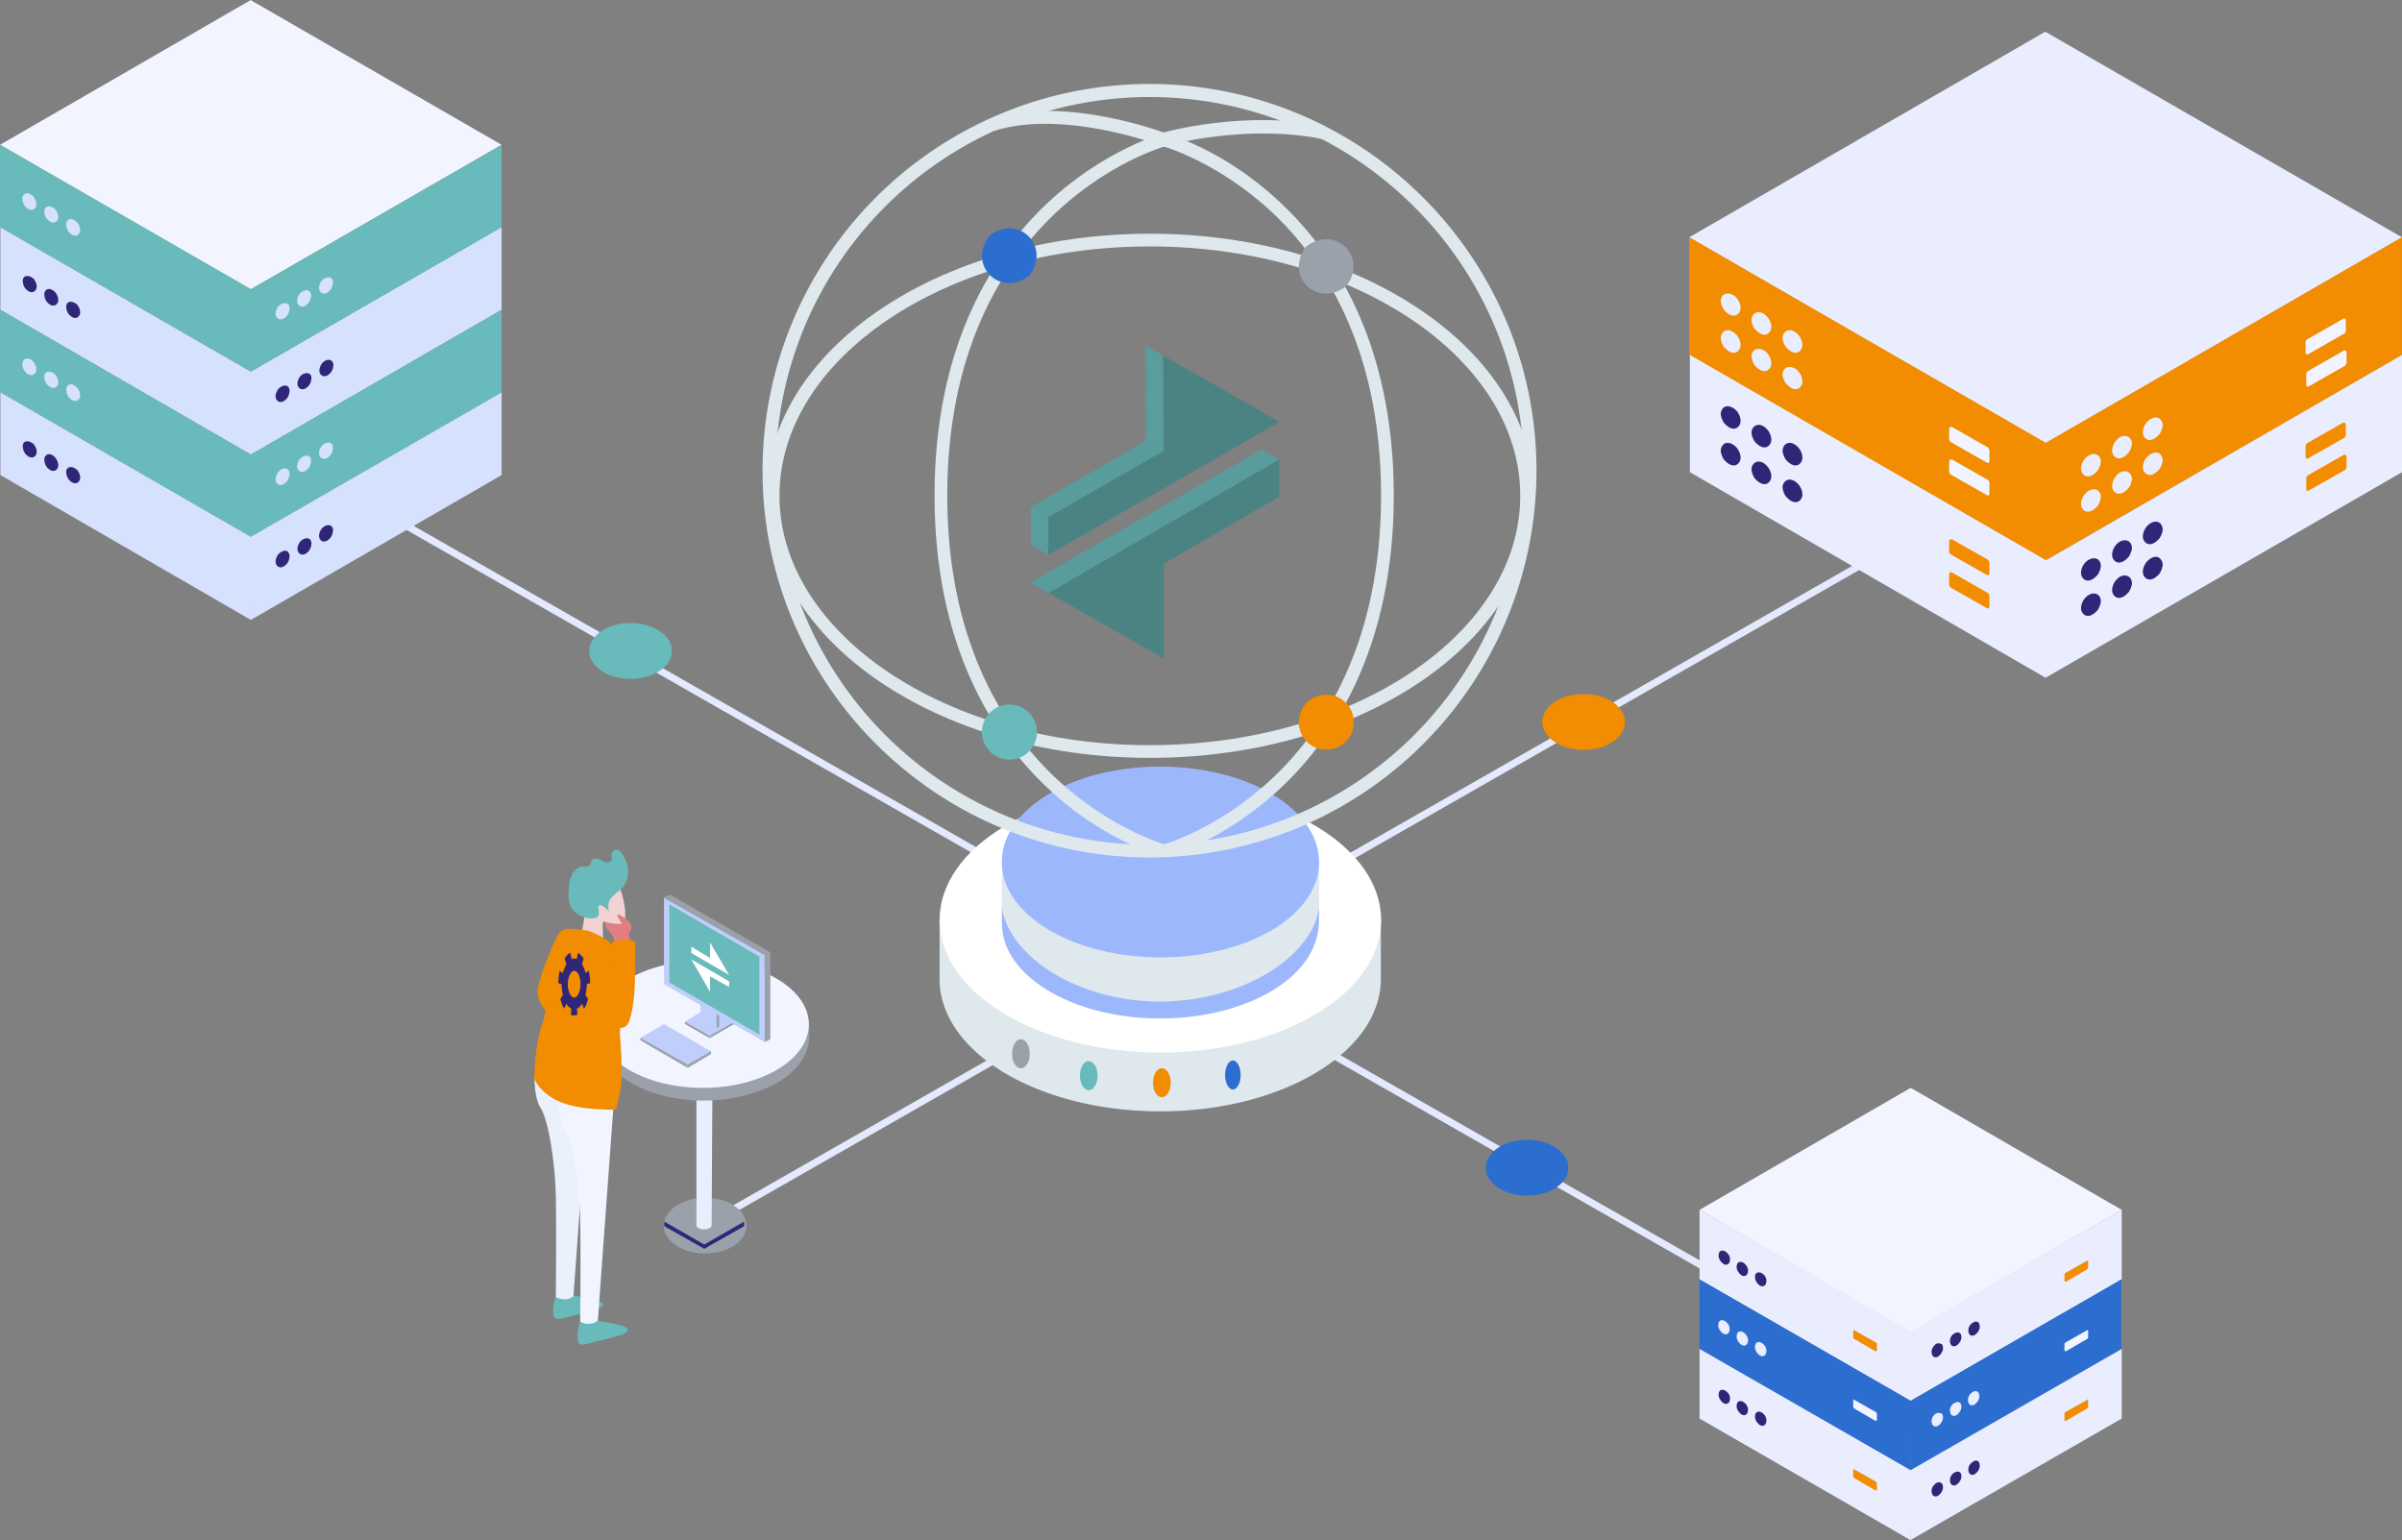 <?xml version="1.0" encoding="UTF-8"?>
<svg xmlns="http://www.w3.org/2000/svg" xmlns:xlink="http://www.w3.org/1999/xlink" width="679.985" height="436.028" viewBox="0 0 679.985 436.028">
  <rect x="0" y="0" width="679.985" height="436.028" fill="#808080" stroke="none"/>
  <defs>
    <linearGradient id="07len82ysa" x1="-52.661" y1="7.612" x2="-52.667" y2="7.612" gradientUnits="objectBoundingBox">
      <stop offset="0" stop-color="#e9edfd"></stop>
      <stop offset="1" stop-color="#d6e1fd"></stop>
    </linearGradient>
    <linearGradient id="y7afoampcd" x1="-51.739" y1="7.612" x2="-51.744" y2="7.612" xlink:href="#07len82ysa"></linearGradient>
    <linearGradient id="dll8o42u4e" x1="-1018.563" y1="78.145" x2="-1018.668" y2="78.145" xlink:href="#07len82ysa"></linearGradient>
    <linearGradient id="c6by2qm0tf" x1="-1016.667" y1="78.663" x2="-1016.771" y2="78.663" xlink:href="#07len82ysa"></linearGradient>
    <linearGradient id="hheih33izg" x1="-1014.721" y1="79.494" x2="-1014.826" y2="79.494" xlink:href="#07len82ysa"></linearGradient>
    <linearGradient id="qih4p9n3gh" x1="-992.202" y1="82.326" x2="-992.306" y2="82.326" xlink:href="#07len82ysa"></linearGradient>
    <linearGradient id="osygjrh5ui" x1="-994.144" y1="81.657" x2="-994.249" y2="81.657" xlink:href="#07len82ysa"></linearGradient>
    <linearGradient id="xi2aij38yj" x1="-996.087" y1="81.036" x2="-996.191" y2="81.036" xlink:href="#07len82ysa"></linearGradient>
    <linearGradient id="cmb9hkp7wk" x1="-52.661" y1="6.893" x2="-52.667" y2="6.893" xlink:href="#07len82ysa"></linearGradient>
    <linearGradient id="ftlaqrvbol" x1="-51.739" y1="6.893" x2="-51.744" y2="6.893" xlink:href="#07len82ysa"></linearGradient>
    <linearGradient id="xyrc40brkm" x1="3.454" y1="10.681" x2="3.449" y2="10.681" xlink:href="#07len82ysa"></linearGradient>
    <linearGradient id="h3tbqxerzn" x1="4.468" y1="10.681" x2="4.463" y2="10.681" xlink:href="#07len82ysa"></linearGradient>
    <linearGradient id="hjv1sw9vbo" x1="46.628" y1="118.291" x2="46.546" y2="118.291" xlink:href="#07len82ysa"></linearGradient>
    <linearGradient id="w8uqoulofp" x1="48.46" y1="117.823" x2="48.378" y2="117.823" xlink:href="#07len82ysa"></linearGradient>
    <linearGradient id="jvwho59mmq" x1="50.259" y1="114.68" x2="50.177" y2="114.68" xlink:href="#07len82ysa"></linearGradient>
    <linearGradient id="lqfyibvl9r" x1="71.44" y1="120.292" x2="71.358" y2="120.292" xlink:href="#07len82ysa"></linearGradient>
    <linearGradient id="ofspdbte2s" x1="69.608" y1="123.095" x2="69.526" y2="123.095" xlink:href="#07len82ysa"></linearGradient>
    <linearGradient id="yjtpoqlcht" x1="67.776" y1="118.973" x2="67.694" y2="118.973" xlink:href="#07len82ysa"></linearGradient>
    <linearGradient id="zbkmf6lb0u" x1="46.628" y1="128.049" x2="46.546" y2="128.049" xlink:href="#07len82ysa"></linearGradient>
    <linearGradient id="fztfsdu7cv" x1="48.46" y1="125.753" x2="48.378" y2="125.753" xlink:href="#07len82ysa"></linearGradient>
    <linearGradient id="a6b9loi9jw" x1="50.259" y1="126.694" x2="50.177" y2="126.694" xlink:href="#07len82ysa"></linearGradient>
    <linearGradient id="e0qkgkr01x" x1="71.44" y1="129.626" x2="71.358" y2="129.626" xlink:href="#07len82ysa"></linearGradient>
    <linearGradient id="gf3qph9guy" x1="69.608" y1="131.781" x2="69.526" y2="131.781" xlink:href="#07len82ysa"></linearGradient>
    <linearGradient id="msz6scx48z" x1="67.776" y1="128.299" x2="67.694" y2="128.299" xlink:href="#07len82ysa"></linearGradient>
    <linearGradient id="dz5e7khroA" x1="3.454" y1="9.962" x2="3.449" y2="9.962" xlink:href="#07len82ysa"></linearGradient>
    <linearGradient id="2flo7nvqcB" x1="4.468" y1="9.962" x2="4.463" y2="9.962" xlink:href="#07len82ysa"></linearGradient>
    <linearGradient id="hwlattr4zC" x1="-15.195" y1="6.408" x2="-15.197" y2="6.408" xlink:href="#07len82ysa"></linearGradient>
    <linearGradient id="gi4ph8y1oD" x1="-586.739" y1="90.777" x2="-586.797" y2="90.777" xlink:href="#07len82ysa"></linearGradient>
    <linearGradient id="qlsy6xpyuE" x1="-584.996" y1="90.544" x2="-585.053" y2="90.544" xlink:href="#07len82ysa"></linearGradient>
    <linearGradient id="6z0spz3c2F" x1="-583.235" y1="89.824" x2="-583.292" y2="89.824" xlink:href="#07len82ysa"></linearGradient>
    <linearGradient id="9z4garzizG" x1="-586.739" y1="89.847" x2="-586.797" y2="89.847" xlink:href="#07len82ysa"></linearGradient>
    <linearGradient id="z2rs51qxfH" x1="-584.996" y1="89.132" x2="-585.053" y2="89.132" xlink:href="#07len82ysa"></linearGradient>
    <linearGradient id="kymbol282I" x1="-583.235" y1="88.412" x2="-583.292" y2="88.412" xlink:href="#07len82ysa"></linearGradient>
    <linearGradient id="bojokos6cJ" x1="-562.808" y1="97.375" x2="-562.865" y2="97.375" xlink:href="#07len82ysa"></linearGradient>
    <linearGradient id="rarxr6fkjK" x1="-564.552" y1="94.959" x2="-564.609" y2="94.959" xlink:href="#07len82ysa"></linearGradient>
    <linearGradient id="um337fynvL" x1="-566.313" y1="94.243" x2="-566.37" y2="94.243" xlink:href="#07len82ysa"></linearGradient>
    <linearGradient id="gbstowybxM" x1="-562.808" y1="94.243" x2="-562.865" y2="94.243" xlink:href="#07len82ysa"></linearGradient>
    <linearGradient id="dm9sszpu3N" x1="-564.552" y1="94.525" x2="-564.609" y2="94.525" xlink:href="#07len82ysa"></linearGradient>
    <linearGradient id="rkdxd2mx3O" x1="-566.313" y1="94.406" x2="-566.37" y2="94.406" xlink:href="#07len82ysa"></linearGradient>
    <linearGradient id="aetqhakfdP" x1="-31.385" y1="7.154" x2="-31.388" y2="7.154" xlink:href="#07len82ysa"></linearGradient>
    <linearGradient id="5t9z1buwyQ" x1="-30.441" y1="7.154" x2="-30.444" y2="7.154" xlink:href="#07len82ysa"></linearGradient>
    <linearGradient id="vmt2xi26jR" x1="-214.078" y1="12.056" x2="-214.151" y2="12.056" xlink:href="#07len82ysa"></linearGradient>
    <linearGradient id="0qa4z5fnkS" x1="-49.958" y1="6.914" x2="-49.979" y2="6.914" gradientUnits="objectBoundingBox">
      <stop offset="0" stop-color="#eaf1fd"></stop>
      <stop offset=".5" stop-color="#dee9fd"></stop>
      <stop offset=".999" stop-color="#d8e5fd"></stop>
    </linearGradient>
    <linearGradient id="j42guggb3T" x1="-107.117" y1="53.909" x2="-107.161" y2="53.909" gradientUnits="objectBoundingBox">
      <stop offset="0" stop-color="#e27e81"></stop>
      <stop offset="1" stop-color="#f2d2d3"></stop>
    </linearGradient>
    <linearGradient id="6enxl4b7ub" x1="-128.648" y1="44.921" x2="-128.701" y2="44.921" gradientUnits="objectBoundingBox">
      <stop offset="0" stop-color="#f2d2d3"></stop>
      <stop offset="1" stop-color="#e27e81"></stop>
    </linearGradient>
    <linearGradient id="i3lb936eiU" x1="-69.818" y1="39.117" x2="-69.848" y2="39.117" xlink:href="#6enxl4b7ub"></linearGradient>
    <linearGradient id="k8dhtbbdwc" x1="-17.649" y1="9.921" x2="-17.653" y2="9.921" gradientUnits="objectBoundingBox">
      <stop offset="0" stop-color="#9db7fc"></stop>
      <stop offset=".494" stop-color="#fff"></stop>
      <stop offset=".999" stop-color="#9db7fc"></stop>
    </linearGradient>
    <linearGradient id="cx57sd77fV" x1="-17.628" y1="16.657" x2="-17.632" y2="16.657" xlink:href="#k8dhtbbdwc"></linearGradient>
  </defs>
  <g data-name="Group 7101">
    <path data-name="Line 4" transform="translate(115.105 148.9)" style="stroke:#e4e9fd;stroke-width:2px;fill:none" d="M408.1 233.1 0 0"></path>
    <g data-name="Group 5918">
      <path data-name="Path 2936" d="m-978.3-592.2 59.658 34.684L-858.8-592.2l-59.3-34.3-.5-.2z" style="fill:#f2f5ff" transform="translate(1459.435 934.728)"></path>
      <path data-name="Line 5" transform="translate(481.135 367.328)" style="fill:none" d="M59.7 0 0 34.5"></path>
      <path data-name="Path 2937" d="M-858.8-592.2v19.7l-59.8 34.4v-19.7z" style="fill:url(#07len82ysa)" transform="translate(1459.435 934.728)"></path>
      <path data-name="Path 2938" d="M-918.316-537.937-978.3-572.5v-19.7l59.947 34.539z" style="fill:url(#y7afoampcd)" transform="translate(1459.435 934.728)"></path>
      <path data-name="Path 2939" d="M-899.2-560.1a2.345 2.345 0 0 1 .2 1.2 2.46 2.46 0 0 1-.4 1.1c-.1.1-.2.4-.4.5-.7.9-1.7 1-2.2.2a2.389 2.389 0 0 1 .5-2.7c.9-.9 1.9-1 2.3-.3zm-5.2 3a2.345 2.345 0 0 1 .2 1.2 2.46 2.46 0 0 1-.4 1.1c-.1.1-.2.4-.4.5-.7.9-1.7 1-2.2.2a2.389 2.389 0 0 1 .5-2.7c.9-.8 1.8-.9 2.3-.3zm-5.2 3.1a2.345 2.345 0 0 1 .2 1.2 2.46 2.46 0 0 1-.4 1.1c-.1.1-.2.4-.4.5-.7.9-1.7 1-2.2.2a2.389 2.389 0 0 1 .5-2.7 1.489 1.489 0 0 1 2.3-.3z" style="fill:#2f2678" transform="translate(1459.435 934.728)"></path>
      <path data-name="Path 2940" d="M-868.3-577.6v1.7a.764.764 0 0 1-.2.5l-6 3.5c-.2.1-.5 0-.5-.2v-1.7a.622.622 0 0 1 .4-.6l6-3.4c.1-.2.3-.1.3.2z" style="fill:#f28c00" transform="translate(1459.435 934.728)"></path>
      <path data-name="Path 2941" d="M-972.7-580.2a2.345 2.345 0 0 0-.2 1.2 2.46 2.46 0 0 0 .4 1.1c.1.1.2.4.4.5.7.9 1.7 1 2.2.2a2.389 2.389 0 0 0-.5-2.7c-.8-.9-1.9-1-2.3-.3zm5.1 3.2a2.345 2.345 0 0 0-.2 1.2 2.46 2.46 0 0 0 .4 1.1c.1.1.2.4.4.5.7.9 1.7 1 2.2.2a2.389 2.389 0 0 0-.5-2.7c-.8-.9-1.8-1-2.3-.3zm5.2 2.9a2.345 2.345 0 0 0-.2 1.2 2.46 2.46 0 0 0 .4 1.1c.1.1.2.4.4.5.7.9 1.7 1 2.2.2a2.389 2.389 0 0 0-.5-2.7c-.8-.8-1.8-.9-2.3-.3z" style="fill:#2f2678" transform="translate(1459.435 934.728)"></path>
      <path data-name="Path 2942" d="M-934.8-557.9v1.7a.764.764 0 0 0 .2.5l6 3.5c.2.1.5 0 .5-.2v-1.7a.622.622 0 0 0-.4-.6l-6-3.4c-.1-.3-.3 0-.3.2z" style="fill:#f28c00" transform="translate(1459.435 934.728)"></path>
      <path data-name="Path 2943" d="M-858.9-572.5v19.7l-59.707 34.4.007-19.7z" style="fill:#2c6dd0" transform="translate(1459.435 934.728)"></path>
      <path data-name="Path 2944" d="M-918.607-518.384-978.3-552.8v-19.7l59.984 34.49z" style="fill:#2c6dd0" transform="translate(1459.435 934.728)"></path>
      <path data-name="Path 2945" d="M-899.3-540.4a2.345 2.345 0 0 1 .2 1.2 2.46 2.46 0 0 1-.4 1.1c-.1.1-.2.4-.4.5-.7.9-1.7 1-2.2.2a2.389 2.389 0 0 1 .5-2.7c.8-.9 1.8-1 2.3-.3z" style="fill:url(#dll8o42u4e)" transform="translate(1459.435 934.728)"></path>
      <path data-name="Path 2946" d="M-904.4-537.4a2.345 2.345 0 0 1 .2 1.2 2.46 2.46 0 0 1-.4 1.1c-.1.1-.2.4-.4.5-.7.9-1.7 1-2.2.2a2.389 2.389 0 0 1 .5-2.7c.9-.8 1.8-.9 2.3-.3z" style="fill:url(#c6by2qm0tf)" transform="translate(1459.435 934.728)"></path>
      <path data-name="Path 2947" d="M-909.6-534.4a2.345 2.345 0 0 1 .2 1.2 2.46 2.46 0 0 1-.4 1.1c-.1.1-.2.4-.4.5-.7.9-1.7 1-2.2.2a2.389 2.389 0 0 1 .5-2.7 1.749 1.749 0 0 1 2.3-.3z" style="fill:url(#hheih33izg)" transform="translate(1459.435 934.728)"></path>
      <path data-name="Path 2948" d="M-868.3-557.9v1.7a.764.764 0 0 1-.2.5l-6 3.5c-.2.1-.5 0-.5-.2v-1.7a.622.622 0 0 1 .4-.6l6-3.4c.1-.2.3 0 .3.2z" style="fill:#f2f5ff" transform="translate(1459.435 934.728)"></path>
      <path data-name="Path 2949" d="M-972.8-560.5a2.345 2.345 0 0 0-.2 1.2 2.46 2.46 0 0 0 .4 1.1c.1.1.2.4.4.5.7.9 1.7 1 2.2.2a2.389 2.389 0 0 0-.5-2.7c-.9-.9-1.8-1-2.3-.3z" style="fill:url(#qih4p9n3gh)" transform="translate(1459.435 934.728)"></path>
      <path data-name="Path 2950" d="M-967.6-557.3a2.345 2.345 0 0 0-.2 1.2 2.46 2.46 0 0 0 .4 1.1c.1.1.2.4.4.5.7.9 1.7 1 2.2.2a2.389 2.389 0 0 0-.5-2.7c-.8-.9-1.8-1-2.3-.3z" style="fill:url(#osygjrh5ui)" transform="translate(1459.435 934.728)"></path>
      <path data-name="Path 2951" d="M-962.4-554.3a2.345 2.345 0 0 0-.2 1.2 2.46 2.46 0 0 0 .4 1.1c.1.1.2.4.4.5.7.9 1.7 1 2.2.2a2.389 2.389 0 0 0-.5-2.7c-.8-.9-1.8-1-2.3-.3z" style="fill:url(#xi2aij38yj)" transform="translate(1459.435 934.728)"></path>
      <path data-name="Path 2952" d="M-934.8-538.2v1.7a.764.764 0 0 0 .2.5l6 3.5c.2.1.5 0 .5-.2v-1.7a.622.622 0 0 0-.4-.6l-6-3.4c-.1-.3-.3-.1-.3.2z" style="fill:#f2f5ff" transform="translate(1459.435 934.728)"></path>
      <path data-name="Path 2953" d="M-858.8-552.8v19.7l-59.8 34.4.024-19.778z" style="fill:url(#cmb9hkp7wk)" transform="translate(1459.435 934.728)"></path>
      <path data-name="Path 2954" d="m-918.6-498.7-59.7-34.4v-19.7l60.63 34.822z" style="fill:url(#ftlaqrvbol)" transform="translate(1459.435 934.728)"></path>
      <path data-name="Path 2955" d="M-899.2-520.7a2.345 2.345 0 0 1 .2 1.2 2.46 2.46 0 0 1-.4 1.1c-.1.1-.2.4-.4.5-.7.9-1.7 1-2.2.2a2.389 2.389 0 0 1 .5-2.7c.9-.9 1.9-1.1 2.3-.3zm-5.2 3a2.345 2.345 0 0 1 .2 1.2 2.46 2.46 0 0 1-.4 1.1c-.1.1-.2.4-.4.5-.7.9-1.7 1-2.2.2a2.389 2.389 0 0 1 .5-2.7c.9-.8 1.8-.9 2.3-.3zm-5.2 3.1a2.345 2.345 0 0 1 .2 1.2 2.46 2.46 0 0 1-.4 1.1c-.1.1-.2.4-.4.5-.7.9-1.7 1-2.2.2a2.368 2.368 0 0 1 .5-2.7c.7-.9 1.8-1 2.3-.3z" style="fill:#2f2678" transform="translate(1459.435 934.728)"></path>
      <path data-name="Path 2956" d="M-868.3-538.2v1.7a.764.764 0 0 1-.2.5l-6 3.5c-.2.1-.5 0-.5-.2v-1.7a.622.622 0 0 1 .4-.6l6-3.4c.1-.2.3-.1.3.2z" style="fill:#f28c00" transform="translate(1459.435 934.728)"></path>
      <path data-name="Path 2957" d="M-972.7-540.8a2.345 2.345 0 0 0-.2 1.2 2.46 2.46 0 0 0 .4 1.1c.1.1.2.4.4.5.7.9 1.7 1 2.2.2a2.389 2.389 0 0 0-.5-2.7c-.8-.9-1.9-1-2.3-.3zm5.1 3.2a2.345 2.345 0 0 0-.2 1.2 2.46 2.46 0 0 0 .4 1.1c.1.1.2.4.4.5.7.9 1.7 1 2.2.2a2.389 2.389 0 0 0-.5-2.7c-.8-.9-1.8-1-2.3-.3zm5.2 3a2.345 2.345 0 0 0-.2 1.2 2.46 2.46 0 0 0 .4 1.1c.1.1.2.4.4.5.7.9 1.7 1 2.2.2a2.389 2.389 0 0 0-.5-2.7c-.8-.9-1.8-1-2.3-.3z" style="fill:#2f2678" transform="translate(1459.435 934.728)"></path>
      <path data-name="Path 2958" d="M-934.8-518.5v1.7a.764.764 0 0 0 .2.5l6 3.5c.2.1.5 0 .5-.2v-1.7a.622.622 0 0 0-.4-.6l-6-3.4c-.1-.3-.3-.1-.3.2z" style="fill:#f28c00" transform="translate(1459.435 934.728)"></path>
    </g>
    <g data-name="Group 5919">
      <path data-name="Path 2959" d="M142 64.3v23.4l-71.021 41.019-.047-23.484z" style="fill:url(#xyrc40brkm)" transform="translate(.005)"></path>
      <path data-name="Path 2960" d="M71 128.7.1 87.7V64.3L71 105.2z" style="fill:url(#h3tbqxerzn)" transform="translate(.005)"></path>
      <path data-name="Path 2961" d="M94.1 102.4a1.7 1.7 0 0 1 .2 1.4 2.654 2.654 0 0 1-.5 1.4 1 1 0 0 1-.4.5c-.9 1-2.1 1.1-2.7.2s-.2-2.2.6-3.2c1-1 2.2-1.1 2.8-.3zm-6.2 3.7a1.7 1.7 0 0 1 .2 1.4 2.979 2.979 0 0 1-.5 1.4 1 1 0 0 1-.4.5c-.9 1-2.1 1.1-2.7.2s-.2-2.2.6-3.2c1-.9 2.2-1 2.8-.3zm-6.2 3.6a1.7 1.7 0 0 1 .2 1.4 2.654 2.654 0 0 1-.5 1.4 1 1 0 0 1-.4.5c-.9 1-2.1 1.1-2.7.2s-.2-2.2.6-3.2c1.1-1 2.3-1.1 2.8-.3zm-75-31.1a1.7 1.7 0 0 0-.2 1.4 2.654 2.654 0 0 0 .5 1.4 1 1 0 0 0 .4.5c.9 1 2.1 1.1 2.7.2s.2-2.2-.6-3.2c-1.1-.9-2.3-1-2.8-.3zm6.1 3.8a1.7 1.7 0 0 0-.2 1.4 2.979 2.979 0 0 0 .5 1.4 1 1 0 0 0 .4.5c.9 1 2.1 1.1 2.7.2s.2-2.2-.6-3.2c-1-1-2.2-1.2-2.8-.3zm6.2 3.5a1.7 1.7 0 0 0-.2 1.4 2.654 2.654 0 0 0 .5 1.4 1 1 0 0 0 .4.5c.9 1 2.1 1.1 2.7.2s.2-2.2-.6-3.2c-1.1-.9-2.2-1-2.8-.3z" style="fill:#2f2678" transform="translate(.005)"></path>
      <path data-name="Path 2962" d="M142 87.7v23.4L71 152l-.062-23.266z" style="fill:#69baba" transform="translate(.005)"></path>
      <path data-name="Path 2963" d="M71 152 0 111.1V87.7l71 41z" style="fill:#69baba" transform="translate(.005)"></path>
      <path data-name="Path 2964" d="M94 125.8a1.7 1.7 0 0 1 .2 1.4 2.654 2.654 0 0 1-.5 1.4 1 1 0 0 1-.4.5c-.9 1-2.1 1.1-2.7.2s-.2-2.2.6-3.2c1.1-.9 2.3-1.1 2.8-.3z" style="fill:url(#hjv1sw9vbo)" transform="translate(.005)"></path>
      <path data-name="Path 2965" d="M87.8 129.5a1.7 1.7 0 0 1 .2 1.4 2.979 2.979 0 0 1-.5 1.4 1 1 0 0 1-.4.5c-.9 1-2.1 1.1-2.7.2s-.2-2.2.6-3.2c1.1-.9 2.3-1.1 2.8-.3z" style="fill:url(#w8uqoulofp)" transform="translate(.005)"></path>
      <path data-name="Path 2966" d="M81.7 133.2a1.7 1.7 0 0 1 .2 1.4 2.979 2.979 0 0 1-.5 1.4 1 1 0 0 1-.4.5c-.9 1-2.1 1.1-2.7.2s-.2-2.2.6-3.2c1-1.1 2.2-1.2 2.8-.3z" style="fill:url(#jvwho59mmq)" transform="translate(.005)"></path>
      <path data-name="Path 2967" d="M6.6 102.1a1.7 1.7 0 0 0-.2 1.4 2.654 2.654 0 0 0 .5 1.4 1 1 0 0 0 .4.5c.9 1 2.1 1.1 2.7.2s.2-2.2-.6-3.2c-1-1.1-2.2-1.2-2.8-.3z" style="fill:url(#lqfyibvl9r)" transform="translate(.005)"></path>
      <path data-name="Path 2968" d="M12.8 105.7a1.7 1.7 0 0 0-.2 1.4 2.979 2.979 0 0 0 .5 1.4 1 1 0 0 0 .4.5c.9 1 2.1 1.1 2.7.2s.2-2.2-.6-3.2c-1.1-.9-2.2-1-2.8-.3z" style="fill:url(#ofspdbte2s)" transform="translate(.005)"></path>
      <path data-name="Path 2969" d="M19 109.4a1.7 1.7 0 0 0-.2 1.4 2.979 2.979 0 0 0 .5 1.4 1 1 0 0 0 .4.5c.9 1 2.1 1.1 2.7.2s.2-2.2-.6-3.2c-1.1-1.1-2.3-1.2-2.8-.3z" style="fill:url(#yjtpoqlcht)" transform="translate(.005)"></path>
      <path data-name="Path 2970" d="m0 41 71 40.9L142 41 71.6.4 71 0z" style="fill:#f2f5ff" transform="translate(.005)"></path>
      <path data-name="Path 2971" d="M142 41v23.3l-71 40.9-.109-23.234z" style="fill:#69baba" transform="translate(.005)"></path>
      <path data-name="Path 2972" d="M71 105.2 0 64.3V41l71 40.9z" style="fill:#69baba" transform="translate(.005)"></path>
      <path data-name="Path 2973" d="M94 79a1.7 1.7 0 0 1 .2 1.4 2.654 2.654 0 0 1-.5 1.4 1 1 0 0 1-.4.5c-.9 1-2.1 1.1-2.7.2s-.2-2.2.6-3.2c1.1-.9 2.3-1 2.8-.3z" style="fill:url(#zbkmf6lb0u)" transform="translate(.005)"></path>
      <path data-name="Path 2974" d="M87.8 82.7a1.7 1.7 0 0 1 .2 1.4 2.979 2.979 0 0 1-.5 1.4 1 1 0 0 1-.4.5c-.9 1-2.1 1.1-2.7.2s-.2-2.2.6-3.2c1.1-1 2.3-1.1 2.8-.3z" style="fill:url(#fztfsdu7cv)" transform="translate(.005)"></path>
      <path data-name="Path 2975" d="M81.7 86.3a1.7 1.7 0 0 1 .2 1.4 2.979 2.979 0 0 1-.5 1.4 1 1 0 0 1-.4.5c-.9 1-2.1 1.1-2.7.2s-.2-2.2.6-3.2c1-.9 2.2-1 2.8-.3z" style="fill:url(#a6b9loi9jw)" transform="translate(.005)"></path>
      <path data-name="Path 2976" d="M6.6 55.3a1.7 1.7 0 0 0-.2 1.4 2.654 2.654 0 0 0 .5 1.4 1 1 0 0 0 .4.5c.9 1 2.1 1.1 2.7.2s.2-2.2-.6-3.2c-1-1-2.2-1.2-2.8-.3z" style="fill:url(#e0qkgkr01x)" transform="translate(.005)"></path>
      <path data-name="Path 2977" d="M12.8 58.9a1.7 1.7 0 0 0-.2 1.4 2.979 2.979 0 0 0 .5 1.4 1 1 0 0 0 .4.5c.9 1 2.1 1.1 2.7.2s.2-2.2-.6-3.2c-1.1-.9-2.2-1-2.8-.3z" style="fill:url(#gf3qph9guy)" transform="translate(.005)"></path>
      <path data-name="Path 2978" d="M19 62.6a1.7 1.7 0 0 0-.2 1.4 2.979 2.979 0 0 0 .5 1.4 1 1 0 0 0 .4.5c.9 1 2.1 1.1 2.7.2s.2-2.2-.6-3.2c-1.1-1-2.3-1.2-2.8-.3z" style="fill:url(#msz6scx48z)" transform="translate(.005)"></path>
      <path data-name="Path 2979" d="M142 111.1v23.4l-71 41.016-.062-23.5z" style="fill:url(#dz5e7khroA)" transform="translate(.005)"></path>
      <path data-name="Path 2980" d="m71 175.5-70.9-41v-23.4L71 152z" style="fill:url(#2flo7nvqcB)" transform="translate(.005)"></path>
      <path data-name="Path 2981" d="M94 149.2a1.7 1.7 0 0 1 .2 1.4 2.979 2.979 0 0 1-.5 1.4 1 1 0 0 1-.4.5c-.9 1-2.1 1.1-2.7.2s-.2-2.2.6-3.2c1.1-1 2.3-1.1 2.8-.3zm-6.1 3.7a1.7 1.7 0 0 1 .2 1.4 2.654 2.654 0 0 1-.5 1.4 1 1 0 0 1-.4.5c-.9 1-2.1 1.1-2.7.2s-.2-2.2.6-3.2c1-.9 2.2-1.1 2.8-.3zm-6.2 3.6a1.7 1.7 0 0 1 .2 1.4 2.654 2.654 0 0 1-.5 1.4 1 1 0 0 1-.4.5c-.9 1-2.1 1.1-2.7.2s-.2-2.2.6-3.2c1.1-1 2.3-1.2 2.8-.3zm-75-31.1a1.7 1.7 0 0 0-.2 1.4 2.979 2.979 0 0 0 .5 1.4 1 1 0 0 0 .4.5c.9 1 2.1 1.1 2.7.2s.2-2.2-.6-3.2c-1.1-.9-2.3-1-2.8-.3zm6.1 3.8a1.7 1.7 0 0 0-.2 1.4 2.654 2.654 0 0 0 .5 1.4 1 1 0 0 0 .4.5c.9 1 2.1 1.1 2.7.2s.2-2.2-.6-3.2c-1-1.1-2.2-1.2-2.8-.3zm6.2 3.5a1.7 1.7 0 0 0-.2 1.4 2.654 2.654 0 0 0 .5 1.4 1 1 0 0 0 .4.5c.9 1 2.1 1.1 2.7.2s.2-2.2-.6-3.2c-1.1-.9-2.2-1-2.8-.3z" style="fill:#2f2678" transform="translate(.005)"></path>
    </g>
    <path data-name="Path 2982" d="M420.6 330.6c0 4.4 5.2 7.9 11.7 7.9s11.7-3.5 11.7-7.9-5.2-7.9-11.7-7.9c-6.5-.1-11.7 3.6-11.7 7.9z" style="fill:#2c6dd0" transform="translate(.005)"></path>
    <path data-name="Path 2983" d="M166.8 184.3c0 4.4 5.2 7.9 11.7 7.9s11.7-3.5 11.7-7.9-5.2-7.9-11.7-7.9c-6.5-.1-11.7 3.6-11.7 7.9z" style="fill:#69baba" transform="translate(.005)"></path>
    <path data-name="Line 6" transform="translate(199.005 158.7)" style="stroke:#e4e9fd;stroke-width:2px;fill:none" d="M330 0 0 188.6"></path>
    <g data-name="Group 5920">
      <path data-name="Path 2984" d="m-972.2 39.9 100.925 58.423L-770.4 39.9l-100.1-57.7-.9-.5z" transform="translate(1450.385 27.286)" style="fill:url(#hwlattr4zC)"></path>
      <path data-name="Path 2985" d="M-770.616 39.9v33.345L-871.5 131.4V98.1z" style="fill:#f28c00" transform="translate(1450.585 27.286)"></path>
      <path data-name="Path 2986" d="m-871.5 131.4-100.9-58.2V39.9l103.1 59.408z" style="fill:#f28c00" transform="translate(1450.585 27.286)"></path>
      <path data-name="Path 2987" d="M-838.8 91.7a2.466 2.466 0 0 1 .4 1.9 6.7 6.7 0 0 1-.7 1.8 3.736 3.736 0 0 1-.6.7c-1.4 1.4-2.9 1.6-3.8.4-.9-1.1-.4-3.2.9-4.5s3-1.5 3.8-.3z" style="fill:url(#gi4ph8y1oD)" transform="translate(1450.585 27.286)"></path>
      <path data-name="Path 2988" d="M-847.5 96.9a2.466 2.466 0 0 1 .4 1.9 6.7 6.7 0 0 1-.7 1.8 3.736 3.736 0 0 1-.6.7c-1.4 1.4-2.9 1.6-3.8.4-.9-1.1-.4-3.2.9-4.5 1.2-1.3 2.9-1.4 3.8-.3z" style="fill:url(#qlsy6xpyuE)" transform="translate(1450.585 27.286)"></path>
      <path data-name="Path 2989" d="M-856.3 102a2.466 2.466 0 0 1 .4 1.9 6.7 6.7 0 0 1-.7 1.8 3.736 3.736 0 0 1-.6.7c-1.4 1.4-2.9 1.6-3.8.4-.9-1.1-.4-3.2.9-4.5s3-1.4 3.8-.3z" style="fill:url(#6z0spz3c2F)" transform="translate(1450.585 27.286)"></path>
      <path data-name="Path 2990" d="M-838.8 101.6a2.466 2.466 0 0 1 .4 1.9 6.7 6.7 0 0 1-.7 1.8 3.736 3.736 0 0 1-.6.7c-1.4 1.4-2.9 1.6-3.8.4-.9-1.1-.4-3.2.9-4.5 1.3-1.2 3-1.5 3.8-.3z" style="fill:url(#9z4garzizG)" transform="translate(1450.585 27.286)"></path>
      <path data-name="Path 2991" d="M-847.5 106.9a2.466 2.466 0 0 1 .4 1.9 6.7 6.7 0 0 1-.7 1.8 3.736 3.736 0 0 1-.6.7c-1.4 1.4-2.9 1.6-3.8.4-.9-1.1-.4-3.2.9-4.5 1.2-1.3 2.9-1.4 3.8-.3z" style="fill:url(#z2rs51qxfH)" transform="translate(1450.585 27.286)"></path>
      <path data-name="Path 2992" d="M-856.3 112a2.466 2.466 0 0 1 .4 1.9 6.7 6.7 0 0 1-.7 1.8 3.736 3.736 0 0 1-.6.7c-1.4 1.4-2.9 1.6-3.8.4-.9-1.1-.4-3.2.9-4.5s3-1.4 3.8-.3z" style="fill:url(#kymbol282I)" transform="translate(1450.585 27.286)"></path>
      <path data-name="Path 2993" d="M-786.5 63.4v2.9a1.05 1.05 0 0 1-.5.9l-10.2 5.8c-.4.2-.7 0-.7-.5v-2.7a1.149 1.149 0 0 1 .6-1.1l10-5.7c.3-.3.8 0 .8.4zm.2 9.1v2.9a1.05 1.05 0 0 1-.5.9l-10.2 5.8c-.4.2-.7 0-.7-.5v-2.8a1.149 1.149 0 0 1 .6-1.1l10-5.7c.3-.3.8.1.8.5z" style="fill:#f2f5ff" transform="translate(1450.585 27.286)"></path>
      <path data-name="Path 2994" d="M-963 56.5a2.466 2.466 0 0 0-.4 1.9 6.7 6.7 0 0 0 .7 1.8 3.736 3.736 0 0 0 .6.7c1.4 1.4 2.9 1.6 3.8.4.9-1.1.4-3.2-.9-4.5-1.3-1.2-3-1.3-3.8-.3z" style="fill:url(#bojokos6cJ)" transform="translate(1450.585 27.286)"></path>
      <path data-name="Path 2995" d="M-954.3 61.9a2.466 2.466 0 0 0-.4 1.9 6.7 6.7 0 0 0 .7 1.8 3.736 3.736 0 0 0 .6.7c1.4 1.4 2.9 1.6 3.8.4.9-1.1.4-3.2-.9-4.5-1.2-1.3-2.9-1.5-3.8-.3z" style="fill:url(#rarxr6fkjK)" transform="translate(1450.585 27.286)"></path>
      <path data-name="Path 2996" d="M-945.5 67a2.466 2.466 0 0 0-.4 1.9 6.7 6.7 0 0 0 .7 1.8 3.736 3.736 0 0 0 .6.7c1.4 1.4 2.9 1.6 3.8.4.9-1.1.4-3.2-.9-4.5s-2.9-1.5-3.8-.3z" style="fill:url(#um337fynvL)" transform="translate(1450.585 27.286)"></path>
      <path data-name="Path 2997" d="M-963 67a2.466 2.466 0 0 0-.4 1.9 6.7 6.7 0 0 0 .7 1.8 3.736 3.736 0 0 0 .6.7c1.4 1.4 2.9 1.6 3.8.4.9-1.1.4-3.2-.9-4.5s-3-1.5-3.8-.3z" style="fill:url(#gbstowybxM)" transform="translate(1450.585 27.286)"></path>
      <path data-name="Path 2998" d="M-954.3 72.2a2.466 2.466 0 0 0-.4 1.9 6.7 6.7 0 0 0 .7 1.8 3.736 3.736 0 0 0 .6.7c1.4 1.4 2.9 1.6 3.8.4.9-1.1.4-3.2-.9-4.5-1.2-1.2-2.9-1.4-3.8-.3z" style="fill:url(#dm9sszpu3N)" transform="translate(1450.585 27.286)"></path>
      <path data-name="Path 2999" d="M-945.5 77.3a2.466 2.466 0 0 0-.4 1.9 6.7 6.7 0 0 0 .7 1.8 3.736 3.736 0 0 0 .6.7c1.4 1.4 2.9 1.6 3.8.4.9-1.1.4-3.2-.9-4.5-1.3-1.2-2.9-1.3-3.8-.3z" style="fill:url(#rkdxd2mx3O)" transform="translate(1450.585 27.286)"></path>
      <path data-name="Path 3000" d="M-898.8 94.1V97a1.05 1.05 0 0 0 .5.9l10.2 5.8c.4.2.7 0 .7-.5v-2.8a1.149 1.149 0 0 0-.6-1.1l-10-5.7a.534.534 0 0 0-.8.5zm0 9.2v2.9a1.05 1.05 0 0 0 .5.9l10.2 5.8c.4.2.7 0 .7-.5v-2.8a1.149 1.149 0 0 0-.6-1.1l-10-5.7c-.3-.1-.8.2-.8.5z" style="fill:#f2f5ff" transform="translate(1450.585 27.286)"></path>
      <path data-name="Path 3001" d="M-770.6 73.2v33.2l-100.9 58.2v-33.2z" style="fill:url(#aetqhakfdP)" transform="translate(1450.585 27.286)"></path>
      <path data-name="Path 3002" d="m-871.5 164.6-100.7-58.2V73.2l103.573 59.717z" style="fill:url(#5t9z1buwyQ)" transform="translate(1450.585 27.286)"></path>
      <path data-name="Path 3003" d="M-838.8 121.2a2.466 2.466 0 0 1 .4 1.9 6.7 6.7 0 0 1-.7 1.8 3.736 3.736 0 0 1-.6.7c-1.4 1.4-2.9 1.6-3.8.4-.9-1.1-.4-3.2.9-4.5s3-1.5 3.8-.3zm-8.7 5.2a2.466 2.466 0 0 1 .4 1.9 6.7 6.7 0 0 1-.7 1.8 3.736 3.736 0 0 1-.6.7c-1.4 1.4-2.9 1.6-3.8.4-.9-1.1-.4-3.2.9-4.5 1.2-1.2 2.9-1.4 3.8-.3zm-8.8 5.1a2.466 2.466 0 0 1 .4 1.9 6.7 6.7 0 0 1-.7 1.8 3.736 3.736 0 0 1-.6.7c-1.4 1.4-2.9 1.6-3.8.4-.9-1.1-.4-3.2.9-4.5 1.3-1.2 3-1.4 3.8-.3zm17.5-.3a2.466 2.466 0 0 1 .4 1.9 6.7 6.7 0 0 1-.7 1.8 3.736 3.736 0 0 1-.6.7c-1.4 1.4-2.9 1.6-3.8.4-.9-1.1-.4-3.2.9-4.5s3-1.6 3.8-.3zm-8.7 5.2a2.466 2.466 0 0 1 .4 1.9 6.7 6.7 0 0 1-.7 1.8 3.736 3.736 0 0 1-.6.7c-1.4 1.4-2.9 1.6-3.8.4-.9-1.1-.4-3.2.9-4.5 1.2-1.3 2.9-1.4 3.8-.3zm-8.8 5.1a2.466 2.466 0 0 1 .4 1.9 6.7 6.7 0 0 1-.7 1.8 3.736 3.736 0 0 1-.6.7c-1.4 1.4-2.9 1.6-3.8.4-.9-1.1-.4-3.2.9-4.5s3-1.4 3.8-.3z" style="fill:#2f2678" transform="translate(1450.585 27.286)"></path>
      <path data-name="Path 3004" d="M-786.5 92.9v2.9a1.05 1.05 0 0 1-.5.9l-10.2 5.8c-.4.2-.7 0-.7-.5v-2.8a1.149 1.149 0 0 1 .6-1.1l10-5.7c.3-.1.8.1.8.5zm.2 9.1v2.9a1.05 1.05 0 0 1-.5.9l-10.2 5.8c-.4.2-.7 0-.7-.5v-2.8a1.149 1.149 0 0 1 .6-1.1l10-5.7a.569.569 0 0 1 .8.5z" style="fill:#f28c00" transform="translate(1450.585 27.286)"></path>
      <path data-name="Path 3005" d="M-963 88.5a2.466 2.466 0 0 0-.4 1.9 6.7 6.7 0 0 0 .7 1.8 3.736 3.736 0 0 0 .6.7c1.4 1.4 2.9 1.6 3.8.4.9-1.1.4-3.2-.9-4.5-1.3-1.2-3-1.5-3.8-.3zm8.7 5.3a2.466 2.466 0 0 0-.4 1.9 6.7 6.7 0 0 0 .7 1.8 3.736 3.736 0 0 0 .6.7c1.4 1.4 2.9 1.6 3.8.4.9-1.1.4-3.2-.9-4.5-1.2-1.3-2.9-1.5-3.8-.3zm8.8 5.1a2.466 2.466 0 0 0-.4 1.9 6.7 6.7 0 0 0 .7 1.8 3.736 3.736 0 0 0 .6.7c1.4 1.4 2.9 1.6 3.8.4.9-1.1.4-3.2-.9-4.5s-2.9-1.5-3.8-.3zm-17.5 0a2.466 2.466 0 0 0-.4 1.9 6.7 6.7 0 0 0 .7 1.8 3.736 3.736 0 0 0 .6.7c1.4 1.4 2.9 1.6 3.8.4.9-1.1.4-3.2-.9-4.5s-3-1.5-3.8-.3zm8.7 5.3a2.466 2.466 0 0 0-.4 1.9 6.7 6.7 0 0 0 .7 1.8 3.736 3.736 0 0 0 .6.7c1.4 1.4 2.9 1.6 3.8.4.9-1.1.4-3.2-.9-4.5-1.2-1.3-2.9-1.5-3.8-.3zm8.8 5.1a2.466 2.466 0 0 0-.4 1.9 6.7 6.7 0 0 0 .7 1.8 3.736 3.736 0 0 0 .6.7c1.4 1.4 2.9 1.6 3.8.4.9-1.1.4-3.2-.9-4.5s-2.9-1.5-3.8-.3z" style="fill:#2f2678" transform="translate(1450.585 27.286)"></path>
      <path data-name="Path 3006" d="M-898.8 125.9v2.9a1.05 1.05 0 0 0 .5.9l10.2 5.8c.4.2.7 0 .7-.5v-2.8a1.149 1.149 0 0 0-.6-1.1l-10-5.7c-.3-.1-.8.2-.8.5zm0 9.4v2.9a1.05 1.05 0 0 0 .5.9l10.2 5.8c.4.2.7 0 .7-.5v-2.8a1.149 1.149 0 0 0-.6-1.1l-10-5.7a.534.534 0 0 0-.8.5z" style="fill:#f28c00" transform="translate(1450.585 27.286)"></path>
    </g>
    <path data-name="Path 3007" d="M436.6 204.4c0 4.4 5.2 7.9 11.7 7.9s11.7-3.5 11.7-7.9-5.2-7.9-11.7-7.9-11.7 3.5-11.7 7.9z" style="fill:#f28c00" transform="translate(.005)"></path>
    <path data-name="Path 3008" d="M187.9 347c0 4.4 5.2 7.9 11.7 7.9s11.7-3.5 11.7-7.9-5.2-7.9-11.7-7.9c-6.4 0-11.7 3.6-11.7 7.9z" style="fill:#9aa1ab" transform="translate(.005)"></path>
    <g data-name="Group 5921" transform="translate(515.857 827.06)">
      <path data-name="Path 3009" d="m-327.8-481.2 11.3 6.5 11.3-6.5-11.3-6.5z" style="fill:#9aa1ab"></path>
      <path data-name="Path 3010" d="M-327.8-481.2v1.3l11.3 6.4v-1.2z" style="fill:#2f2678"></path>
      <path data-name="Path 3011" d="M-305.2-481.2v1.3l-11.3 6.4v-1.2z" style="fill:#2f2678"></path>
      <path data-name="Path 3013" d="M-286.826-532.576a10.869 10.869 0 0 1-.958 3.676 14.243 14.243 0 0 1-3.746 5.2 23.349 23.349 0 0 1-6.682 4.4 45.211 45.211 0 0 1-16 3.8h-4.556c-12.959-.6-23.489-6.1-26.324-13.4A11.987 11.987 0 0 1-346-533v-3.4c0 .5.1.9.1 1.4a16.391 16.391 0 0 0 .607 2.1c2.936 7.3 13.567 12.8 26.324 13.4h4.556a39.174 39.174 0 0 0 16-3.8 28.514 28.514 0 0 0 6.682-4.4 14.954 14.954 0 0 0 3.341-4.4 6.275 6.275 0 0 1 .4-.9 16.4 16.4 0 0 0 .607-2.1 6.524 6.524 0 0 0 .1-1.4s.2-1.91.2-1.81c.412.3.335 4.937.257 5.734z" style="fill:#9aa1ab"></path>
      <path data-name="Path 3014" d="M-314.4-480.3v.3c0 .1-.425 1-2.1 1-1.483 0-1.9-.5-2.2-1v-35.5h4.5l-.2 35.2z" style="fill:url(#vmt2xi26jR)"></path>
      <ellipse data-name="Ellipse 228" cx="30" cy="18" rx="30" ry="18" transform="translate(-346.873 -555.06)" style="fill:#f2f5ff"></ellipse>
    </g>
    <path data-name="Path 3015" d="m-341.9-479.2-7 4-7-4 7-4.2z" transform="translate(549.78 768.431)" style="fill:#c0cefc"></path>
    <path data-name="Path 3016" d="M-341.9-479.2v.7l-7 4v-.7z" transform="translate(549.78 768.431)" style="fill:#9aa1ab"></path>
    <path data-name="Path 3017" d="M-355.9-479.2v.7l7 4v-.7z" transform="translate(549.78 768.431)" style="fill:#9aa1ab"></path>
    <path data-name="Path 3021" d="M-351.5-484.5v4.5l4.6 2.7v-4.6z" transform="translate(549.78 768.431)" style="fill:#c0cefc"></path>
    <path data-name="Path 3022" d="m-346.9-477.3.7-.5v-3.6l-.7-.5z" transform="translate(549.78 768.431)" style="fill:#9aa1ab"></path>
    <path data-name="Path 3023" d="m-368.5-474.6 6.7-3.9 13.4 7.8-6.7 3.9z" transform="translate(549.78 768.431)" style="fill:#c0cefc"></path>
    <path data-name="Path 3024" d="M-368.5-474.6v.7l13.4 7.8v-.9z" transform="translate(549.78 768.431)" style="fill:#9aa1ab"></path>
    <path data-name="Path 3025" d="m-355.1-466.1 6.6-3.9v-.8l-6.6 3.8z" transform="translate(549.78 768.431)" style="fill:#9aa1ab"></path>
    <g data-name="Group 5923">
      <path data-name="Path 3027" d="M-301.7-362.7a10.406 10.406 0 0 0-.7 4.8c.3 2.5 2.3 1.2 7.8 0 3.7-.9 6.6-1.7 6.2-2.8-.5-1.2-8.1-2.3-8.1-2.3l-2.4-.2zm6.9 7a10.89 10.89 0 0 0-.7 5c.3 2.7 2.3 1.2 7.9 0 3.7-.9 6.7-1.7 6.2-2.9s-8.3-2.3-8.3-2.3l-2.5-.2z" style="fill:#69baba" transform="translate(459.043 729.862)"></path>
      <path data-name="Path 3028" d="M-307.7-424.9s-.2 5.8 1.7 8.7c1.9 2.8 4 13.8 4.3 24.8.2 10.9 0 28.8 0 28.8a6.211 6.211 0 0 0 2.8.6 3.98 3.98 0 0 0 2.2-.9l4.3-59.4-1.8-5.1z" style="fill:url(#0qa4z5fnkS)" transform="translate(459.043 729.862)"></path>
      <path data-name="Path 3029" d="M-300.8-418.9s-.2 6 1.7 8.9 4.1 14.1 4.3 25.1c.2 11.1 0 29.2 0 29.2a4.252 4.252 0 0 0 2.8.6 3.524 3.524 0 0 0 2.2-.9l4.4-60.3-1.7-5.1z" style="fill:#f2f5ff" transform="translate(459.043 729.862)"></path>
      <path data-name="Path 3030" d="M-286.7-466.3a4.518 4.518 0 0 1 1.5 2.9s.7 1.1 1.2 1c.4-.1 3.645-1 3.645-1s-1.145-1.9-.345-2.7a1.8 1.8 0 0 0 .1-2.2 6.344 6.344 0 0 0-1.5-1.6c-.9-.7-1.8-1.4-2.1-1-.4.7 1.4 2.5 1 2.5a20.268 20.268 0 0 1-4.4-.5c-.2.2-.4 1.4.9 2.6z" style="fill:url(#j42guggb3T)" transform="translate(459.043 729.862)"></path>
      <path data-name="Path 3031" d="M-288.3-469.206a37.447 37.447 0 0 0 0 4.906c.2 1.7-2.5 3.2-2.7 3-.1-.1-3.5-3.6-3.5-3.6l.9-5.2s.1-.9.4-1 3.8-.7 3.8-.7z" style="fill:url(#6enxl4b7ub)" transform="translate(459.043 729.862)"></path>
      <path data-name="Path 3032" d="M-292.7-472.1a8.346 8.346 0 0 0 5.1 3.3 15.474 15.474 0 0 0 4.4.5h.095c.4 0-1.295-1.8-1.095-2.5.2-.4 1.2.2 2.1 1a13.532 13.532 0 0 0-.2-3.9 24.2 24.2 0 0 0-1.1-4.3l-4.5-2.7c.1.1-7.5 4.2-4.8 8.6z" style="fill:url(#i3lb936eiU)" transform="translate(459.043 729.862)"></path>
      <path data-name="Path 3033" d="M-307.7-424.5s1 3.5 6.6 6.3 16.4 2.5 16.4 2.5.6-2.1 1.1-4.7a36.883 36.883 0 0 0 .5-3.7 102.051 102.051 0 0 0-.4-12 49.872 49.872 0 0 1 .1-5.6c.2-2.3.6-4.4 1-7.2.5-4.6-2.1-11.9-3.7-13.8s-6.3-3.6-6.3-3.6a30.812 30.812 0 0 0-6.1-.6 3.566 3.566 0 0 0-2.7 1.9v.1c-.1.1-.1.4-.2.5v.1a23.811 23.811 0 0 0-1.715 8.461v1.671A32.442 32.442 0 0 1-304.4-443.8c-.6 1.9-1.1 3.9-1.7 5.7a57.219 57.219 0 0 0-1.6 13.6z" style="fill:#f28c00" transform="translate(459.043 729.862)"></path>
      <path data-name="Path 3034" d="M-290.6-459.3c.9-1.9 3.3-2.7 4.8-1.4a11.015 11.015 0 0 1 2.8 4.6c2.4 6.8 3.5 15.6.9 16.9-5.5 2.9-7.8-9.2-8.9-14.7a10.082 10.082 0 0 1 .4-5.4zm-13.771 15.861A36.842 36.842 0 0 0-302.6-456.2c-.1-3.4 2.944-7.751 1.421-8.782-1.1 2.2-4.921 10.582-5.621 15.082-.3 2.4 1.029 4.761 2.429 6.461z" style="fill:#f28c00" transform="translate(459.043 729.862)"></path>
      <path data-name="Path 3035" d="M-307.7-424.5s1 3.5 6.6 6.3c-5.2-4.8-3.4-13.1 3.3-14.2s-.4-6.9-2.8-8.9.1-6.6 3.8-6.7-5.7-9.5-5.7-9.5v1.2c.1 4.4-.9 8.5-1.9 12.6-.6 1.9-1.1 3.9-1.7 5.7a56.158 56.158 0 0 0-1.6 13.5z" style="fill:#f28c00" transform="translate(459.043 729.862)"></path>
      <path data-name="Path 3036" d="M-281.4-485s1 4.6-2.1 7.1c-3 2.4-3 2.8-3.3 3.9a4.789 4.789 0 0 0 .2 2.2s-2.3-2.4-2.9-1.6c-.6.7 1 3-1.2 3.5a6.763 6.763 0 0 1-6.7-3.2 7.856 7.856 0 0 1-.6-4.6s-.2-4.4 2.2-6.1c1.8-1.4 2.2-.2 3.7-1.1.5-.2 0-1.9 1.9-1.9 1.5 0 2.1 1.7 3.8.9 1.4-.6-.5-2.4 1.4-3.3 2-.8 3.6 4.2 3.6 4.2z" style="fill:#69baba" transform="translate(459.043 729.862)"></path>
      <path data-name="Path 3037" d="M-281.272-440s1.872-3.4 1.972-12.9 0-10.4 0-10.4a8.867 8.867 0 0 0-3.2-.5 12.858 12.858 0 0 0-3.3.7l.4 6.6z" style="fill:#f28c00" transform="translate(459.043 729.862)"></path>
      <path data-name="Path 3038" d="m-299.7-448.1-.7 1a7.14 7.14 0 0 0 1.1 2.8l.6-1.4a3.126 3.126 0 0 0 1.4 1.4l-.1 1.8a2.483 2.483 0 0 0 .9.1c.3 0 .6-.1.9-.1l-.1-1.8a3.126 3.126 0 0 0 1.4-1.4l.6 1.4a7.14 7.14 0 0 0 1.1-2.8l-.7-1a16.474 16.474 0 0 0 .4-3.2l.9-.2a13.425 13.425 0 0 0-.4-3.5l-.9.6a8.164 8.164 0 0 0-1-2.5l.5-1.6a6.074 6.074 0 0 0-1.6-1.6l-.4 1.8a1.854 1.854 0 0 0-.7-.2 1.854 1.854 0 0 0-.7.2l-.4-1.8c-.6.2-1.1.9-1.6 1.6l.5 1.6a14.467 14.467 0 0 0-1 2.5l-.9-.6a19.726 19.726 0 0 0-.4 3.5l.9.2a23.145 23.145 0 0 0 .4 3.2zm1.4-3.1c0-2.1.9-3.8 1.8-3.8 1 0 1.8 1.7 1.8 3.8 0 2-.9 3.8-1.8 3.8-1-.1-1.8-1.8-1.8-3.8z" style="fill:#2f2678" transform="translate(459.043 729.862)"></path>
    </g>
    <g data-name="Group 5924" transform="translate(806.415 658.55)">
      <path data-name="Path 3040" d="M-540.6-398.9v17.5c0 20.8 27.962 37.5 62.515 37.5 34.453 0 62.415-16.8 62.415-37.5v-17.5a23.275 23.275 0 0 1-1.7 8.7c-6.591 16.5-31.358 28.8-60.718 28.8-29.46 0-54.127-12.3-60.718-28.8a21.545 21.545 0 0 1-1.794-8.7z" transform="translate(.169)" style="fill:#dee8ed"></path>
      <ellipse data-name="Ellipse 229" cx="62.5" cy="37.5" rx="62.5" ry="37.5" transform="translate(-540.431 -435.55)" style="fill:#fff"></ellipse>
      <path data-name="Path 3041" d="M-522.8-414.5v12.6a17.908 17.908 0 0 0 .2 2.4c2.1 13.7 21.3 24.6 44.7 24.6s42.7-10.8 44.7-24.6a17.913 17.913 0 0 0 .2-2.4v-12.6a16.806 16.806 0 0 1-1.2 6.3 13.43 13.43 0 0 1-1.2 2.4c-6.1 10.6-22.7 18.2-42.4 18.2s-36.4-7.7-42.4-18.3a10.775 10.775 0 0 1-1.2-2.4 12.742 12.742 0 0 1-1.4-6.2z" style="fill:#dee8ed"></path>
      <path data-name="Path 3042" d="M-522.8-414.5a16.773 16.773 0 0 0 1.2 6.3c4.711 11.9 22.551 20.7 43.7 20.7s38.988-8.7 43.7-20.7a15.324 15.324 0 0 0 1.2-6.3c0-15-20.146-27-45-27s-44.8 12-44.8 27z" style="fill:url(#k8dhtbbdwc)"></path>
      <ellipse data-name="Ellipse 71" cx="2.2" cy="4.1" rx="2.2" ry="4.1" transform="translate(-459.6 -358.3)" style="fill:#2c6dd0"></ellipse>
      <path data-name="Path 3043" d="M-480-352c0 2.3 1.1 4.1 2.5 4.1s2.5-1.8 2.5-4.1-1.1-4.1-2.5-4.1-2.5 1.8-2.5 4.1z" style="fill:#f28c00"></path>
      <path data-name="Path 3044" d="M-500.7-354c0 2.3 1.1 4.1 2.5 4.1s2.5-1.8 2.5-4.1-1.1-4.1-2.5-4.1c-1.4-.1-2.5 1.8-2.5 4.1z" style="fill:#69baba"></path>
      <path data-name="Path 3045" d="M-519.9-360.2c0 2.3 1.1 4.1 2.5 4.1s2.5-1.8 2.5-4.1-1.1-4.1-2.5-4.1c-1.3-.2-2.5 1.8-2.5 4.1z" style="fill:#9aa1ab"></path>
      <path data-name="Path 3046" d="M-522.8-397.2a19.043 19.043 0 0 0 1.2 6.3c4.7 11.9 22.5 20.7 43.6 20.7s38.9-8.7 43.6-20.7a18.831 18.831 0 0 0 1.358-6.326c0-.9.1-3.3 0-4.1C-435.142-387.621-454.7-375-478.1-375s-42.6-12.828-44.7-26.628c.01.766 0 3.628 0 4.428z" style="fill:url(#cx57sd77fV)"></path>
    </g>
    <g data-name="Group 5927" transform="translate(654.868 72.27)">
      <path data-name="Path 3047" d="M-439 61A109.6 109.6 0 0 1-329.5-48.5C-269.1-48.5-219.9.6-219.9 61a109.6 109.6 0 0 1-109.5 109.5C-389.8 170.5-439 121.4-439 61zm3.7 0a106.076 106.076 0 0 0 105.9 105.9A106.012 106.012 0 0 0-223.5 61c0-58.4-47.6-105.8-106-105.8A105.9 105.9 0 0 0-435.3 61z" style="fill:#dee8ed"></path>
      <path data-name="Path 3048" d="M-324.8 170.4c.6-.1 16.4-4.6 32.3-19.4 14.7-13.7 32.2-39.2 32.2-83s-17.5-69.3-32.2-83c-15.9-15-31.7-19.3-32.3-19.4l-1 3.5c.1 0 15.7 4.4 31 18.7C-280.7 1-263.9 25.6-263.9 68c0 42.3-16.8 67-30.9 80.2-15.3 14.3-30.8 18.7-31 18.7z" style="fill:#dee8ed"></path>
      <path data-name="Path 3049" d="m-325.8 170.4 1-3.5-.5 1.8.5-1.8c-.1 0-15.7-4.4-31-18.7-14.1-13.2-30.9-37.8-30.9-80.2s16.8-67 30.9-80.2c15.3-14.3 30.8-18.7 31-18.7l5.5-1.5-5.2-2c-1.2-.5-28.9-10.8-49.7-4.4l1.1 3.5c14.5-4.5 33.3 0 42.2 2.7A91.813 91.813 0 0 0-358.1-15c-14.7 13.7-32.2 39.2-32.2 83s17.5 69.3 32.2 83a87.693 87.693 0 0 0 32.3 19.4z" style="fill:#dee8ed"></path>
      <path data-name="Path 3050" d="M-437.9 68.1c0-41 48.6-74.2 108.6-74.2s108.7 33.3 108.7 74.2-48.7 74.2-108.7 74.2-108.6-33.3-108.6-74.2zm3.7 0c0 38.9 47 70.6 104.8 70.6 57.9 0 104.9-31.7 104.9-70.6s-47-70.6-104.9-70.6c-57.8 0-104.8 31.7-104.8 70.6zM-324.7-31c.2-.1 22.4-6.3 44.2-1.9l.7-3.7c-22.7-4.6-45.1 1.7-46 1.9z" style="fill:#dee8ed"></path>
      <circle data-name="Ellipse 72" cx="7.8" cy="7.8" r="7.8" transform="translate(-287.2 124.4)" style="fill:#f28c00"></circle>
      <circle data-name="Ellipse 73" cx="7.8" cy="7.8" r="7.8" transform="translate(-376.9 127.2)" style="fill:#69baba"></circle>
      <path data-name="Path 3051" d="M-374.8-5.5c-6.3 8.3 3 17.6 11.3 11.3 6.3-8.3-3-17.7-11.3-11.3z" style="fill:#2c6dd0"></path>
      <path data-name="Path 3052" d="M-285.1-2.5c-6.3 8.3 3 17.6 11.3 11.3 6.4-8.3-3-17.5-11.3-11.3z" style="fill:#9aa1ab"></path>
      <g data-name="Group 5926">
        <g data-name="Group 5925">
          <path data-name="Path 3053" d="M-523.2-256v10.6l-32.6 18.9v26.9l-32.7-18.6z" style="fill:#4b8382" transform="translate(230.456 313.789)"></path>
          <path data-name="Path 3054" d="m-588.5-218.2-5-3 65.3-37.6 5 2.8z" style="fill:#599c9c" transform="translate(230.456 313.789)"></path>
        </g>
        <path data-name="Path 3055" d="m-555.7-196.5-4.9-2.8 32.8 18.6 5 3z" style="fill:#487f7e" transform="translate(230.087 224.925)"></path>
        <path data-name="Path 3056" d="m-555.5-169.6-5.077-1.915-.023-27.785 4.9 2.8z" style="fill:#5a9d9d" transform="translate(230.087 224.925)"></path>
        <path data-name="Path 3057" d="m-555.7-196.5 32.9 18.8-65.4 37.6v-10.7l32.7-18.8z" style="fill:#4b8382" transform="translate(230.087 224.925)"></path>
        <path data-name="Path 3058" d="m-588.2-140.1-4.9-2.9-.1-10.6 5 2z" style="fill:#5a9d9d" transform="translate(230.087 224.925)"></path>
        <path data-name="Path 3059" d="m-588.2-150.8-5-2.8 32.7-18.8 5 2.8z" style="fill:#599c9c" transform="translate(230.087 224.925)"></path>
      </g>
    </g>
    <path data-name="Path 3018" d="M-332.3-498.1v24.7l-28.5-16.4v-24.5z" transform="translate(548.78 768.431)" style="fill:#c0cefc"></path>
    <path data-name="Path 3019" d="m-330.7-498.8-28.5-16.4-1.6.9 28.629 16.306z" transform="translate(548.78 768.431)" style="fill:#9aa1ab"></path>
    <path data-name="Path 3020" d="M-333.8-497.6v22.1l-25.5-14.8v-22.1z" transform="translate(548.78 768.431)" style="fill:#69baba"></path>
    <path data-name="Path 3026" d="m-332.3-473.4 1.6-.8v-24.6l-1.6.7z" transform="translate(548.78 768.431)" style="fill:#9aa1ab"></path>
    <g data-name="Group 5928">
      <path data-name="Path 3060" d="M-389.2-531.9v1.6l-5.4-3v4.4l-5.3-9.2z" style="fill:#fff" transform="translate(595.609 809.73)"></path>
      <path data-name="Path 3061" d="m-394.6-542.9 5.4 9.2-10.7-6.2v-1.8l5.3 3.2z" style="fill:#fff" transform="translate(595.609 809.73)"></path>
    </g>
  </g>
</svg>
